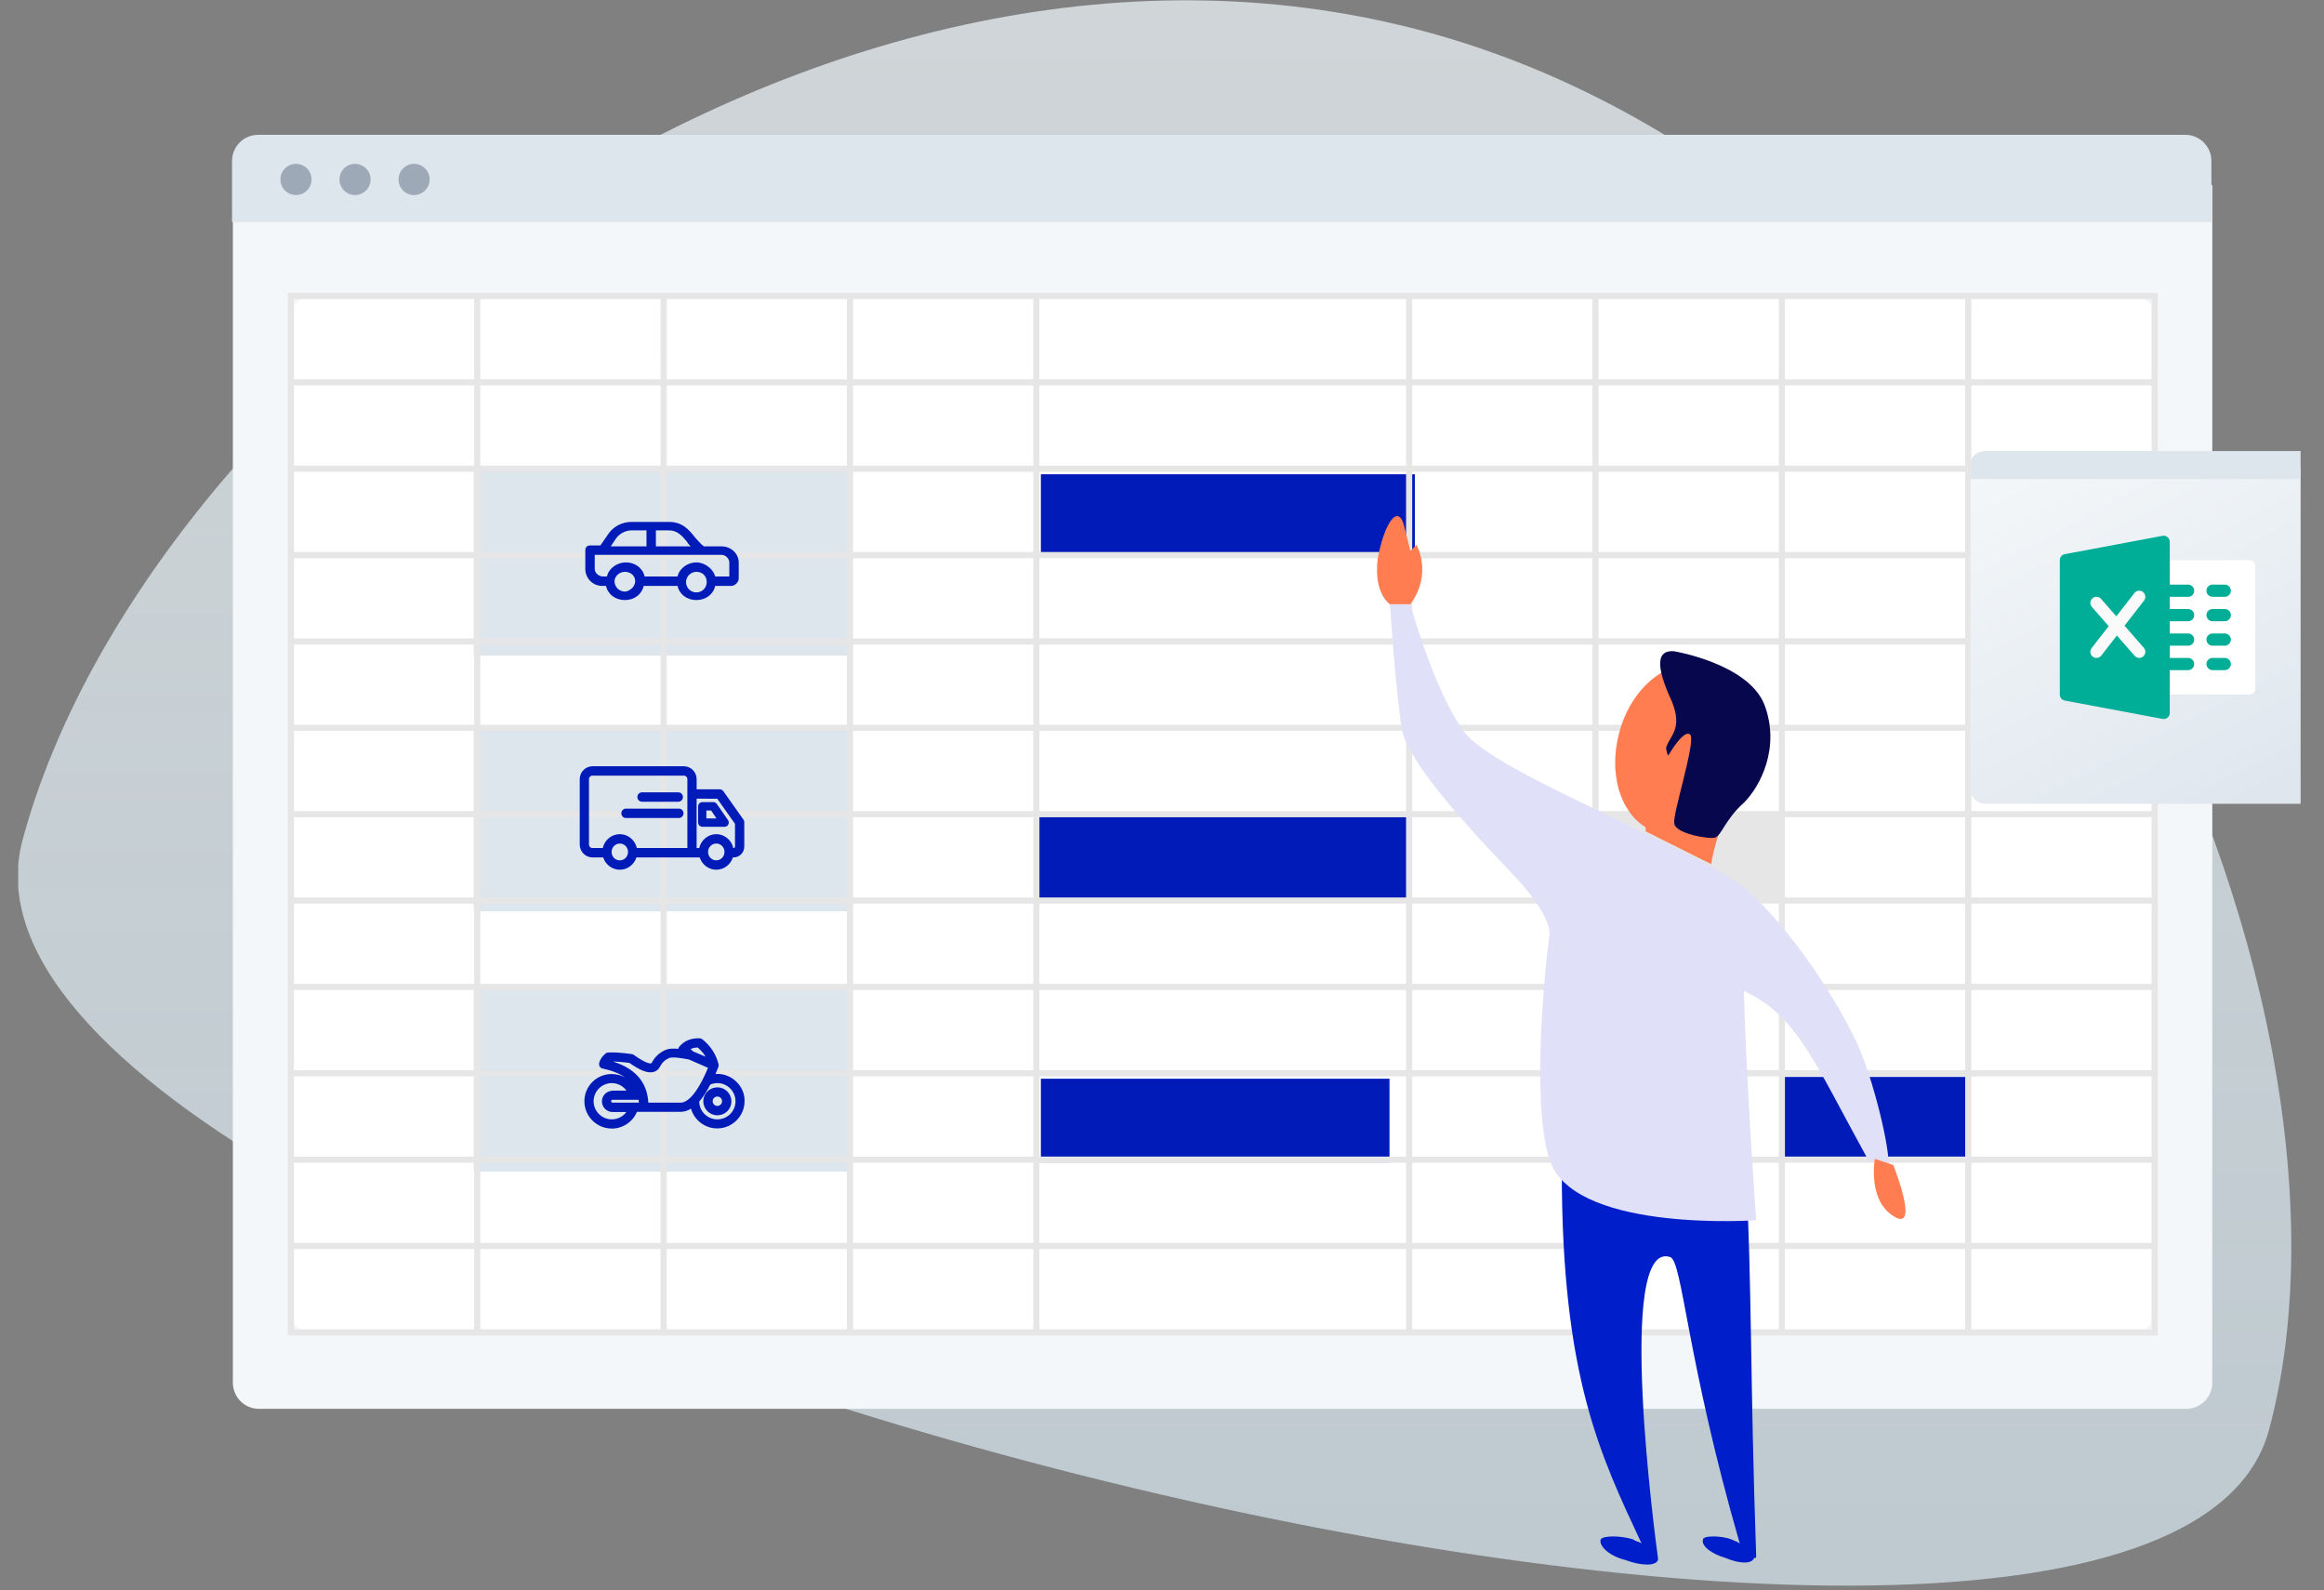 <svg width="383" height="262" viewBox="0 0 383 262" fill="none" xmlns="http://www.w3.org/2000/svg">
<rect x="0" y="0" width="383" height="262" fill="#808080" stroke="none"/>
<g clip-path="url(#clip0_7101_2059)">
<g clip-path="url(#clip1_7101_2059)">
<path opacity="0.7" fill-rule="evenodd" clip-rule="evenodd" d="M373.932 235.611C393.258 163.749 334.941 31.911 234.497 5.096C134.053 -21.72 23.84 63.585 3.721 138.397C-16.398 213.209 354.607 307.472 373.932 235.611Z" fill="url(#paint0_linear_7101_2059)"/>
<path d="M360.298 232.123H42.67C40.299 232.123 38.377 230.195 38.377 227.817V30.509H364.591V227.817C364.591 230.195 362.669 232.123 360.298 232.123Z" fill="#F4F7F9"/>
<path d="M350.981 219.794H51.987C49.592 219.794 47.646 217.843 47.646 215.441V52.95C47.646 50.548 49.592 48.596 51.987 48.596H350.981C353.376 48.596 355.322 50.548 355.322 52.95V215.441C355.322 217.843 353.382 219.788 350.981 219.794Z" fill="white"/>
<path d="M364.453 36.599H38.24V26.522C38.24 24.144 40.162 22.216 42.533 22.216H360.154C362.525 22.216 364.447 24.144 364.447 26.522L364.453 36.599Z" fill="#DDE5ED"/>
<path d="M48.777 32.137C50.193 32.137 51.34 30.986 51.34 29.567C51.34 28.147 50.193 26.997 48.777 26.997C47.362 26.997 46.215 28.147 46.215 29.567C46.215 30.986 47.362 32.137 48.777 32.137Z" fill="#9DA9B6"/>
<path d="M61.016 30.107C61.313 28.719 60.432 27.353 59.048 27.054C57.665 26.756 56.302 27.639 56.005 29.027C55.707 30.415 56.588 31.782 57.972 32.08C59.355 32.378 60.718 31.495 61.016 30.107Z" fill="#9DA9B6"/>
<path d="M68.242 32.137C69.657 32.137 70.805 30.986 70.805 29.567C70.805 28.147 69.657 26.997 68.242 26.997C66.827 26.997 65.68 28.147 65.68 29.567C65.68 30.986 66.827 32.137 68.242 32.137Z" fill="#9DA9B6"/>
<path d="M140.129 77.374H78.076V108.018H140.129V77.374Z" fill="#DDE5ED"/>
<path d="M140.129 119.509H78.076V150.152H140.129V119.509Z" fill="#DDE5ED"/>
<path d="M140.129 162.409H78.076V193.053H140.129V162.409Z" fill="#DDE5ED"/>
<path d="M228.994 177.731H171.538V191.52H228.994V177.731Z" fill="#001BB8"/>
<path d="M324.404 177.439H293.587V191.119H324.404V177.439Z" fill="#001BB8"/>
<path d="M293.587 134.481H262.77V148.16H293.587V134.481Z" fill="#E6E6E6"/>
<path d="M232.457 134.481H170.823V148.16H232.457V134.481Z" fill="#001BB8"/>
<path d="M233.172 78.14H171.538V91.82H233.172V78.14Z" fill="#001BB8"/>
<path d="M47.433 48.263V220.032H355.6V48.263H47.433ZM354.582 62.495H324.879V49.278H354.582V62.495ZM171.304 162.101V148.884H231.722V162.101H171.304ZM231.722 163.11V176.327H171.304V163.11H231.722ZM231.722 106.194V119.411H171.304V106.194H231.722ZM171.304 105.179V91.962H231.722V105.179H171.304ZM171.304 133.637V120.42H231.722V133.637H171.304ZM231.722 134.652V147.869H171.304V134.652H231.722ZM170.293 119.411H140.589V106.194H170.293V119.411ZM170.293 120.426V133.643H140.589V120.426H170.293ZM170.293 134.652V147.869H140.589V134.652H170.293ZM170.293 148.884V162.101H140.589V148.884H170.293ZM232.734 148.884H262.437V162.101H232.734V148.884ZM232.734 147.869V134.652H262.437V147.869H232.734ZM232.734 133.637V120.42H262.437V133.637H232.734ZM232.734 119.411V106.194H262.437V119.411H232.734ZM232.734 105.179V91.962H262.437V105.179H232.734ZM232.734 90.953V77.736H262.437V90.953H232.734ZM231.722 90.953H171.304V77.736H231.722V90.953ZM170.293 90.953H140.589V77.736H170.293V90.953ZM170.293 91.968V105.185H140.589V91.968H170.293ZM139.578 105.179H109.875V91.962H139.578V105.179ZM139.578 106.194V119.411H109.875V106.194H139.578ZM139.578 120.426V133.643H109.875V120.426H139.578ZM139.578 134.652V147.869H109.875V134.652H139.578ZM139.578 148.884V162.101H109.875V148.884H139.578ZM139.578 163.11V176.327H109.875V163.11H139.578ZM140.589 163.11H170.293V176.327H140.589V163.11ZM170.293 177.342V190.559H140.589V177.342H170.293ZM171.304 177.342H231.722V190.559H171.304V177.342ZM232.734 177.342H262.437V190.559H232.734V177.342ZM232.734 176.327V163.11H262.437V176.327H232.734ZM263.449 163.11H293.152V176.327H263.449V163.11ZM263.449 162.101V148.884H293.152V162.101H263.449ZM263.449 147.869V134.652H293.152V147.869H263.449ZM263.449 133.637V120.42H293.152V133.637H263.449ZM263.449 119.411V106.194H293.152V119.411H263.449ZM263.449 105.179V91.962H293.152V105.179H263.449ZM263.449 90.953V77.736H293.152V90.953H263.449ZM263.449 76.721V63.504H293.152V76.721H263.449ZM262.437 76.721H232.734V63.504H262.437V76.721ZM231.722 76.721H171.304V63.504H231.722V76.721ZM170.293 76.721H140.589V63.504H170.293V76.721ZM139.578 76.721H109.875V63.504H139.578V76.721ZM139.578 77.736V90.953H109.875V77.736H139.578ZM108.863 90.953H79.154V77.736H108.857V90.953H108.863ZM108.863 91.968V105.185H79.154V91.968H108.863ZM108.863 106.194V119.411H79.154V106.194H108.863ZM108.863 120.426V133.643H79.154V120.426H108.863ZM108.863 134.652V147.869H79.154V134.652H108.863ZM108.863 148.884V162.101H79.154V148.884H108.863ZM108.863 163.11V176.327H79.154V163.11H108.863ZM108.863 177.342V190.559H79.154V177.342H108.863ZM109.869 177.342H139.572V190.559H109.869V177.342ZM139.578 191.568V204.785H109.875V191.568H139.578ZM140.589 191.568H170.293V204.785H140.589V191.568ZM171.304 191.568H231.722V204.785H171.304V191.568ZM232.734 191.568H262.437V204.785H232.734V191.568ZM263.449 191.568H293.152V204.785H263.449V191.568ZM263.449 190.559V177.342H293.152V190.559H263.449ZM294.164 177.342H323.867V190.559H294.164V177.342ZM294.164 176.327V163.11H323.867V176.327H294.164ZM294.164 162.101V148.884H323.867V162.101H294.164ZM294.164 147.869V134.652H323.867V147.869H294.164ZM294.164 133.637V120.42H323.867V133.637H294.164ZM294.164 119.411V106.194H323.867V119.411H294.164ZM294.164 105.179V91.962H323.867V105.179H294.164ZM294.164 90.953V77.736H323.867V90.953H294.164ZM294.164 76.721V63.504H323.867V76.721H294.164ZM294.164 62.495V49.278H323.867V62.495H294.164ZM293.152 62.495H263.449V49.278H293.152V62.495ZM262.437 62.495H232.734V49.278H262.437V62.495ZM231.722 62.495H171.304V49.278H231.722V62.495ZM170.293 62.495H140.589V49.278H170.293V62.495ZM139.578 62.495H109.875V49.278H139.578V62.495ZM108.863 62.495H79.154V49.278H108.857L108.863 62.495ZM108.863 63.504V76.721H79.154V63.504H108.863ZM78.148 76.721H48.439V63.504H78.142L78.148 76.721ZM78.148 77.736V90.953H48.439V77.736H78.148ZM78.148 91.968V105.185H48.439V91.968H78.148ZM78.148 106.194V119.411H48.439V106.194H78.148ZM78.148 120.426V133.643H48.439V120.426H78.148ZM78.148 134.652V147.869H48.439V134.652H78.148ZM78.148 148.884V162.101H48.439V148.884H78.148ZM78.148 163.11V176.327H48.439V163.11H78.148ZM78.148 177.342V190.559H48.439V177.342H78.148ZM78.148 191.568V204.785H48.439V191.568H78.148ZM79.154 191.568H108.857V204.785H79.154V191.568ZM108.863 205.8V219.017H79.154V205.8H108.863ZM109.869 205.8H139.572V219.017H109.869V205.8ZM140.589 205.8H170.293V219.017H140.589V205.8ZM171.304 205.8H231.722V219.017H171.304V205.8ZM232.734 205.8H262.437V219.017H232.734V205.8ZM263.449 205.8H293.152V219.017H263.449V205.8ZM294.164 205.8H323.867V219.017H294.164V205.8ZM294.164 204.785V191.568H323.867V204.785H294.164ZM324.879 191.568H354.582V204.785H324.879V191.568ZM324.879 190.559V177.342H354.582V190.559H324.879ZM324.879 176.327V163.11H354.582V176.327H324.879ZM324.879 162.101V148.884H354.582V162.101H324.879ZM324.879 147.869V134.652H354.582V147.869H324.879ZM324.879 133.637V120.42H354.582V133.637H324.879ZM324.879 119.411V106.194H354.582V119.411H324.879ZM324.879 105.179V91.962H354.582V105.179H324.879ZM324.879 90.953V77.736H354.582V90.953H324.879ZM324.879 76.721V63.504H354.582V76.721H324.879ZM78.148 49.278V62.495H48.439V49.278H78.148ZM48.439 205.8H78.142V219.017H48.439V205.8ZM324.879 219.017V205.8H354.582V219.017H324.879Z" fill="#E6E6E6"/>
<path d="M289.421 256.349C288.409 227.35 288.746 212.176 287.735 192.956H257.387C257.387 227.013 263.794 239.826 270.538 254.326C270.201 253.989 269.526 253.989 269.189 253.651C267.166 252.977 264.131 252.977 263.794 253.651C263.457 254.663 265.143 256.349 267.84 257.023C270.538 258.035 272.898 258.035 273.235 257.023V256.686C272.898 254.326 266.154 204.083 275.259 207.118C277.282 207.793 277.956 223.978 286.723 254.326C286.386 253.989 286.049 253.989 285.374 253.651C283.688 252.977 280.654 252.977 280.654 253.651C280.317 254.663 282.003 256.012 284.363 256.686C286.723 257.698 288.746 257.698 289.084 256.686C289.421 256.686 289.421 256.686 289.421 256.349Z" fill="#001EC9"/>
<path d="M306.281 172.387C302.909 164.968 295.49 153.504 288.072 146.76C280.654 140.016 246.26 127.54 241.202 120.458C236.144 113.377 232.434 99.552 232.434 99.552H229.062C229.062 99.552 230.074 114.726 231.086 120.458C232.434 126.191 242.888 137.318 249.632 144.399C254.015 149.12 255.364 152.155 255.364 153.841C254.352 161.596 252.329 183.852 255.701 191.944C260.759 203.072 289.421 201.049 289.421 201.049C289.421 201.049 287.735 177.445 287.398 163.282C296.165 167.329 298.862 174.747 307.967 191.27L311.002 192.281C312.013 191.944 309.316 179.468 306.281 172.387Z" fill="#E0E0F8"/>
<path d="M229.062 99.552C229.062 99.552 226.365 97.866 227.039 92.134C228.051 86.401 230.411 82.692 231.423 86.739C232.434 90.785 232.434 90.785 232.434 90.785L233.446 89.773C233.446 89.773 236.144 94.494 232.434 99.552H229.062Z" fill="#FF7D50"/>
<path d="M308.978 190.933C308.978 190.933 307.63 198.351 312.687 200.711C316.059 202.06 312.013 191.944 312.013 191.944L308.978 190.933Z" fill="#FF7D50"/>
<path d="M281.328 109.668C275.259 107.982 268.852 113.04 266.829 120.796C265.143 127.202 266.829 133.609 271.212 136.307V136.981L282.003 142.376C282.34 140.016 283.689 135.295 285.374 132.26C286.723 130.574 287.735 128.551 288.072 126.191C290.432 118.772 287.06 111.017 281.328 109.668Z" fill="#FF7D50"/>
<path d="M275.933 107.308C275.933 107.308 288.072 109.331 290.77 116.075C293.467 123.156 290.095 129.563 287.398 132.26C284.363 134.958 283.688 137.656 282.677 137.993C281.665 138.33 275.933 137.318 275.933 135.632C275.596 134.284 279.305 122.819 278.63 121.133C277.619 119.784 274.921 124.505 274.921 124.505C274.921 124.505 274.584 123.83 274.584 123.156C275.258 121.133 277.282 120.121 275.596 115.738C273.572 111.354 272.224 106.971 275.933 107.308Z" fill="#07074E"/>
<path d="M327.338 132.435H383.372C384.763 132.435 385.955 131.442 385.955 130.268V79.245C385.955 78.071 384.763 77.078 383.372 77.078H327.338C325.947 77.078 324.754 78.071 324.754 79.245V130.268C324.754 131.442 325.947 132.435 327.338 132.435Z" fill="url(#paint1_linear_7101_2059)"/>
<path d="M327.264 74.31H383.438C384.839 74.31 386.041 75.374 386.041 76.617V78.923H324.761V76.617C324.661 75.286 325.762 74.31 327.264 74.31Z" fill="#DDE5ED"/>
<path d="M370.671 114.44H356.577C356.021 114.44 355.57 113.989 355.57 113.433C355.57 112.878 355.57 93.854 355.57 93.299C355.57 92.743 356.021 92.292 356.577 92.292H370.671C371.227 92.292 371.678 92.743 371.678 93.299V113.433C371.678 113.989 371.227 114.44 370.671 114.44Z" fill="white"/>
<path d="M360.604 98.332H356.577C356.021 98.332 355.57 97.881 355.57 97.325C355.57 96.769 356.021 96.318 356.577 96.318H360.604C361.16 96.318 361.611 96.769 361.611 97.325C361.611 97.881 361.16 98.332 360.604 98.332Z" fill="#00AE97"/>
<path d="M360.604 102.359H356.577C356.021 102.359 355.57 101.908 355.57 101.353C355.57 100.797 356.021 100.346 356.577 100.346H360.604C361.16 100.346 361.611 100.797 361.611 101.353C361.611 101.908 361.16 102.359 360.604 102.359Z" fill="#00AE97"/>
<path d="M360.604 106.386H356.577C356.021 106.386 355.57 105.935 355.57 105.379C355.57 104.824 356.021 104.373 356.577 104.373H360.604C361.16 104.373 361.611 104.824 361.611 105.379C361.611 105.935 361.16 106.386 360.604 106.386Z" fill="#00AE97"/>
<path d="M360.604 110.413H356.577C356.021 110.413 355.57 109.962 355.57 109.406C355.57 108.851 356.021 108.4 356.577 108.4H360.604C361.16 108.4 361.611 108.851 361.611 109.406C361.611 109.962 361.16 110.413 360.604 110.413Z" fill="#00AE97"/>
<path d="M366.644 98.332H364.631C364.075 98.332 363.624 97.881 363.624 97.326C363.624 96.77 364.075 96.319 364.631 96.319H366.644C367.2 96.319 367.651 96.77 367.651 97.326C367.651 97.881 367.2 98.332 366.644 98.332Z" fill="#00AE97"/>
<path d="M366.644 102.359H364.631C364.075 102.359 363.624 101.908 363.624 101.353C363.624 100.797 364.075 100.346 364.631 100.346H366.644C367.2 100.346 367.651 100.797 367.651 101.353C367.651 101.908 367.2 102.359 366.644 102.359Z" fill="#00AE97"/>
<path d="M366.644 106.386H364.631C364.075 106.386 363.624 105.935 363.624 105.379C363.624 104.824 364.075 104.373 364.631 104.373H366.644C367.2 104.373 367.651 104.824 367.651 105.379C367.651 105.935 367.2 106.386 366.644 106.386Z" fill="#00AE97"/>
<path d="M366.644 110.413H364.631C364.075 110.413 363.624 109.962 363.624 109.406C363.624 108.851 364.075 108.4 364.631 108.4H366.644C367.2 108.4 367.651 108.851 367.651 109.406C367.651 109.962 367.2 110.413 366.644 110.413Z" fill="#00AE97"/>
<path d="M357.219 88.497C356.99 88.305 356.682 88.223 356.392 88.283L340.284 91.303C339.807 91.392 339.463 91.807 339.463 92.292V114.44C339.463 114.923 339.807 115.34 340.284 115.429L356.392 118.449C356.452 118.461 356.515 118.467 356.577 118.467C356.811 118.467 357.038 118.386 357.219 118.235C357.451 118.044 357.584 117.758 357.584 117.46V89.272C357.584 88.972 357.451 88.688 357.219 88.497Z" fill="#00AE97"/>
<path d="M353.307 106.731L350.124 103.092L353.344 98.953C353.686 98.514 353.605 97.881 353.169 97.539C352.732 97.197 352.099 97.277 351.755 97.714L348.773 101.548L346.26 98.677C345.892 98.254 345.256 98.216 344.841 98.582C344.422 98.948 344.38 99.585 344.746 100.002L347.515 103.167L344.708 106.775C344.366 107.214 344.446 107.846 344.883 108.188C345.068 108.331 345.288 108.4 345.503 108.4C345.803 108.4 346.099 108.267 346.299 108.011L348.866 104.709L351.793 108.053C351.993 108.283 352.27 108.4 352.55 108.4C352.786 108.4 353.022 108.317 353.213 108.15C353.632 107.784 353.674 107.147 353.307 106.731Z" fill="#FAFAFA"/>
<path d="M121.29 178.378C120.465 177.554 119.382 177.091 118.222 177.091C118.016 177.091 117.835 177.117 117.655 177.143C117.861 176.705 118.042 176.242 118.248 175.753V175.727C118.248 175.701 118.274 175.65 118.274 175.624C118.274 175.598 118.274 175.598 118.274 175.573C118.274 175.521 118.274 175.47 118.274 175.418C118.274 175.418 118.274 175.418 118.274 175.393C117.861 173.771 116.984 172.407 115.644 171.352C115.541 171.275 115.438 171.223 115.309 171.223C113.916 171.172 112.808 171.635 112.034 172.587C111.957 172.69 111.905 172.845 111.905 172.973C110.9 172.87 110.23 172.922 109.74 173.128C108.786 173.539 108.038 174.234 107.574 175.135C107.497 175.315 107.394 175.341 107.342 175.341C107.058 175.418 106.311 175.315 104.351 173.926C104.274 173.874 104.171 173.823 104.093 173.823C102.443 173.591 101.129 173.514 100.226 173.565C100.097 173.565 99.968 173.617 99.865 173.72C99.324 174.183 99.014 174.672 98.885 175.187C98.86 175.341 98.885 175.521 98.963 175.65C99.04 175.779 99.195 175.882 99.35 175.907C102.418 176.551 104.3 177.863 105.073 179.871H104.867C104.222 178.224 102.624 177.117 100.819 177.117C98.421 177.091 96.462 179.047 96.462 181.441C96.462 183.834 98.421 185.79 100.819 185.79C102.624 185.79 104.222 184.684 104.867 183.036H112.163C112.782 183.036 113.375 182.831 113.968 182.419C114.432 184.349 116.159 185.765 118.196 185.765C120.594 185.765 122.553 183.809 122.553 181.415C122.579 180.283 122.115 179.202 121.29 178.378ZM118.222 184.581C116.495 184.581 115.077 183.191 115.077 181.441C115.721 180.72 116.34 179.768 116.959 178.558H116.984C117.371 178.404 117.784 178.301 118.222 178.301C119.949 178.301 121.367 179.716 121.367 181.441C121.367 183.191 119.949 184.581 118.222 184.581ZM113.968 180.875C113.246 181.595 112.653 181.827 112.189 181.827H106.697C106.569 178.301 104.454 175.959 100.381 174.878C100.407 174.826 100.458 174.801 100.51 174.749C101.283 174.723 102.418 174.801 103.784 174.981C105.589 176.242 106.775 176.705 107.651 176.473C108.09 176.371 108.451 176.062 108.657 175.624C108.992 174.981 109.508 174.492 110.204 174.183C110.874 173.9 112.782 174.26 113.581 174.415L116.881 175.856C115.85 178.378 114.896 179.871 114.097 180.746C114.045 180.772 113.994 180.823 113.968 180.875ZM104.609 181.827C104.506 181.801 104.377 181.801 104.274 181.827H100.948C100.742 181.827 100.561 181.647 100.561 181.441C100.561 181.235 100.742 181.055 100.948 181.055H105.383C105.408 181.312 105.434 181.544 105.46 181.827H104.609ZM100.948 179.871C100.072 179.871 99.35 180.591 99.35 181.466C99.35 182.342 100.072 183.062 100.948 183.062H103.526C102.959 183.989 101.954 184.581 100.819 184.581C99.092 184.581 97.674 183.165 97.674 181.441C97.674 179.716 99.092 178.301 100.819 178.301C101.954 178.301 102.985 178.919 103.526 179.845H100.948V179.871ZM114.123 173.359C113.968 173.179 113.762 172.999 113.53 172.845C113.942 172.561 114.432 172.433 115.051 172.433C115.721 172.999 116.263 173.668 116.623 174.415L114.123 173.359Z" fill="#001BB8"/>
<path d="M118.222 179.305C117.036 179.305 116.056 180.257 116.056 181.441C116.056 182.625 117.01 183.603 118.222 183.603C119.434 183.603 120.388 182.65 120.388 181.441C120.362 180.257 119.408 179.305 118.222 179.305ZM119.15 181.441C119.15 181.955 118.738 182.367 118.222 182.367C117.706 182.367 117.294 181.955 117.294 181.441C117.294 180.926 117.706 180.514 118.222 180.514C118.738 180.514 119.15 180.926 119.15 181.441Z" fill="#001BB8"/>
<path d="M121.29 178.378C120.465 177.554 119.382 177.091 118.222 177.091C118.016 177.091 117.835 177.117 117.655 177.143C117.861 176.705 118.042 176.242 118.248 175.753V175.727C118.248 175.701 118.274 175.65 118.274 175.624C118.274 175.598 118.274 175.598 118.274 175.573C118.274 175.521 118.274 175.47 118.274 175.418C118.274 175.418 118.274 175.418 118.274 175.393C117.861 173.771 116.984 172.407 115.644 171.352C115.541 171.275 115.438 171.223 115.309 171.223C113.916 171.172 112.808 171.635 112.034 172.587C111.957 172.69 111.905 172.845 111.905 172.973C110.9 172.87 110.23 172.922 109.74 173.128C108.786 173.539 108.038 174.234 107.574 175.135C107.497 175.315 107.394 175.341 107.342 175.341C107.058 175.418 106.311 175.315 104.351 173.926C104.274 173.874 104.171 173.823 104.093 173.823C102.443 173.591 101.129 173.514 100.226 173.565C100.097 173.565 99.968 173.617 99.865 173.72C99.324 174.183 99.014 174.672 98.885 175.187C98.86 175.341 98.885 175.521 98.963 175.65C99.04 175.779 99.195 175.882 99.35 175.907C102.418 176.551 104.3 177.863 105.073 179.871H104.867C104.222 178.224 102.624 177.117 100.819 177.117C98.421 177.091 96.462 179.047 96.462 181.441C96.462 183.834 98.421 185.79 100.819 185.79C102.624 185.79 104.222 184.684 104.867 183.036H112.163C112.782 183.036 113.375 182.831 113.968 182.419C114.432 184.349 116.159 185.765 118.196 185.765C120.594 185.765 122.553 183.809 122.553 181.415C122.579 180.283 122.115 179.202 121.29 178.378ZM118.222 184.581C116.495 184.581 115.077 183.191 115.077 181.441C115.721 180.72 116.34 179.768 116.959 178.558H116.984C117.371 178.404 117.784 178.301 118.222 178.301C119.949 178.301 121.367 179.716 121.367 181.441C121.367 183.191 119.949 184.581 118.222 184.581ZM113.968 180.875C113.246 181.595 112.653 181.827 112.189 181.827H106.697C106.569 178.301 104.454 175.959 100.381 174.878C100.407 174.826 100.458 174.801 100.51 174.749C101.283 174.723 102.418 174.801 103.784 174.981C105.589 176.242 106.775 176.705 107.651 176.473C108.09 176.371 108.451 176.062 108.657 175.624C108.992 174.981 109.508 174.492 110.204 174.183C110.874 173.9 112.782 174.26 113.581 174.415L116.881 175.856C115.85 178.378 114.896 179.871 114.097 180.746C114.045 180.772 113.994 180.823 113.968 180.875ZM104.609 181.827C104.506 181.801 104.377 181.801 104.274 181.827H100.948C100.742 181.827 100.561 181.647 100.561 181.441C100.561 181.235 100.742 181.055 100.948 181.055H105.383C105.408 181.312 105.434 181.544 105.46 181.827H104.609ZM100.948 179.871C100.072 179.871 99.35 180.591 99.35 181.466C99.35 182.342 100.072 183.062 100.948 183.062H103.526C102.959 183.989 101.954 184.581 100.819 184.581C99.092 184.581 97.674 183.165 97.674 181.441C97.674 179.716 99.092 178.301 100.819 178.301C101.954 178.301 102.985 178.919 103.526 179.845H100.948V179.871ZM114.123 173.359C113.968 173.179 113.762 172.999 113.53 172.845C113.942 172.561 114.432 172.433 115.051 172.433C115.721 172.999 116.263 173.668 116.623 174.415L114.123 173.359Z" stroke="#001BB8" stroke-width="0.306"/>
<path d="M118.222 179.305C117.036 179.305 116.056 180.257 116.056 181.441C116.056 182.625 117.01 183.603 118.222 183.603C119.434 183.603 120.388 182.65 120.388 181.441C120.362 180.257 119.408 179.305 118.222 179.305ZM119.15 181.441C119.15 181.955 118.738 182.367 118.222 182.367C117.706 182.367 117.294 181.955 117.294 181.441C117.294 180.926 117.706 180.514 118.222 180.514C118.738 180.514 119.15 180.926 119.15 181.441Z" stroke="#001BB8" stroke-width="0.306"/>
<path fill-rule="evenodd" clip-rule="evenodd" d="M112.716 126.404H97.632C96.57 126.404 95.696 127.294 95.696 128.375V139.145C95.696 140.229 96.571 141.117 97.632 141.117H99.522C99.844 142.282 100.901 143.145 102.145 143.145C103.39 143.145 104.447 142.283 104.77 141.117H115.423C115.745 142.283 116.803 143.145 118.046 143.145C119.29 143.145 120.346 142.283 120.67 141.117H120.913C121.787 141.117 122.505 140.384 122.505 139.497V135.569H122.504C122.516 135.468 122.504 135.364 122.468 135.269V135.266C122.441 135.187 122.398 135.115 122.342 135.054L119.09 130.456C118.975 130.296 118.791 130.2 118.596 130.2L114.652 130.198V128.376C114.652 127.293 113.778 126.404 112.716 126.404ZM115.739 132.311H117.563C117.737 132.311 117.899 132.396 117.999 132.54L119.851 135.206C119.967 135.373 119.982 135.592 119.89 135.774C119.801 135.954 119.617 136.069 119.415 136.07H115.739C115.595 136.068 115.458 136.01 115.357 135.907C115.257 135.804 115.201 135.666 115.203 135.522V132.859C115.203 132.555 115.443 132.311 115.739 132.311ZM116.259 133.385V134.996H118.368L117.274 133.385H116.259ZM97.632 127.644C97.439 127.645 97.254 127.723 97.12 127.86C96.985 127.997 96.911 128.183 96.913 128.375V139.145C96.913 139.551 97.232 139.876 97.631 139.876H99.462C99.694 138.582 100.811 137.59 102.144 137.59C103.477 137.59 104.597 138.582 104.827 139.876H113.433V128.375C113.435 128.183 113.361 127.997 113.226 127.86C113.092 127.723 112.908 127.645 112.715 127.644H97.632ZM114.651 139.877V131.439L118.283 131.442L121.285 135.684V139.498C121.287 139.598 121.248 139.694 121.178 139.765C121.108 139.836 121.012 139.877 120.913 139.877H120.727C120.498 138.583 119.378 137.591 118.044 137.591C116.712 137.591 115.594 138.583 115.363 139.877H114.651ZM102.144 138.831V138.834C101.307 138.834 100.638 139.514 100.638 140.372V140.377C100.64 141.228 101.306 141.906 102.144 141.906C102.972 141.906 103.633 141.241 103.651 140.404V140.371C103.651 139.512 102.983 138.831 102.144 138.831ZM116.537 140.37C116.537 139.512 117.206 138.831 118.044 138.831C118.882 138.831 119.55 139.512 119.55 140.371C119.55 141.224 118.882 141.904 118.044 141.904C117.205 141.904 116.537 141.223 116.537 140.37ZM105.804 130.699H111.778C111.941 130.697 112.099 130.762 112.213 130.879C112.33 130.996 112.394 131.154 112.394 131.32C112.395 131.485 112.33 131.644 112.213 131.761C112.099 131.878 111.942 131.943 111.778 131.941H105.804C105.64 131.943 105.482 131.878 105.368 131.761C105.126 131.517 105.126 131.123 105.368 130.879C105.483 130.762 105.64 130.697 105.804 130.699ZM111.875 133.385H103.167C103.003 133.383 102.846 133.447 102.731 133.563C102.614 133.679 102.55 133.839 102.55 134.006C102.55 134.171 102.615 134.329 102.731 134.447C102.846 134.563 103.003 134.627 103.167 134.625H111.875C112.038 134.627 112.196 134.563 112.311 134.447C112.427 134.329 112.492 134.171 112.492 134.006C112.492 133.84 112.427 133.679 112.311 133.563C112.196 133.447 112.038 133.383 111.875 133.385Z" fill="#001BB8" stroke="#001BB8" stroke-width="0.306"/>
<g clip-path="url(#clip2_7101_2059)">
<path d="M99.254 96.229H100.029C100.339 97.625 101.58 98.555 102.976 98.555C104.527 98.555 105.613 97.47 105.923 96.229H111.817C112.127 97.625 113.368 98.555 114.763 98.555C116.314 98.555 117.4 97.47 117.71 96.229H120.502C121.122 96.229 121.588 95.764 121.588 95.299V92.662C121.588 91.266 120.502 90.18 118.951 90.18H115.849C113.988 88.474 113.057 86.148 110.266 86.148H104.062C102.666 86.148 101.27 86.923 100.495 88.009L98.944 90.18H97.237C96.927 90.18 96.772 90.49 96.772 90.646V93.748C96.772 95.143 97.858 96.229 99.254 96.229ZM102.976 97.625C101.89 97.625 100.96 96.849 100.96 95.764C100.96 94.678 101.89 93.903 102.976 93.903C104.062 93.903 104.992 94.678 104.992 95.764C104.992 96.849 104.062 97.625 102.976 97.625ZM114.763 97.625C113.678 97.625 112.747 96.849 112.747 95.764C112.747 94.678 113.678 93.903 114.763 93.903C115.849 93.903 116.78 94.678 116.78 95.764C116.78 96.849 115.849 97.625 114.763 97.625ZM114.453 90.18H107.939V87.233H110.266C112.282 87.233 113.057 88.939 114.453 90.18ZM101.425 88.629C102.046 87.854 102.976 87.233 104.062 87.233H106.853V90.18H100.339L101.425 88.629ZM97.703 91.266H118.951C119.882 91.266 120.502 91.886 120.502 92.662V95.299H117.71C117.4 93.903 116.159 92.972 114.763 92.972C113.212 92.972 112.127 94.058 111.817 95.299H105.923C105.768 93.903 104.527 92.972 102.976 92.972C101.425 92.972 100.339 94.058 100.029 95.299H99.254C98.323 95.299 97.703 94.678 97.703 93.903V91.266Z" fill="#001BB8"/>
<path d="M114.763 98.866C113.212 98.866 111.972 97.935 111.661 96.539H106.078C105.768 97.935 104.527 98.866 102.976 98.866C101.425 98.866 100.184 97.935 99.874 96.539H99.254C97.703 96.539 96.462 95.299 96.462 93.748V90.646C96.462 90.18 96.772 89.87 97.237 89.87H98.944L100.339 87.854C101.115 86.768 102.511 85.993 104.062 85.993H110.266C112.437 85.993 113.523 87.233 114.608 88.629C115.074 89.095 115.384 89.56 116.004 90.025H118.951C120.502 90.025 121.743 91.266 121.743 92.662V95.299C121.743 95.919 121.122 96.539 120.502 96.539H117.865C117.555 97.935 116.314 98.866 114.763 98.866ZM105.768 96.074H111.972V96.229C112.282 97.47 113.368 98.4 114.763 98.4C116.159 98.4 117.245 97.47 117.555 96.229V96.074H120.502C120.967 96.074 121.277 95.764 121.277 95.299V92.662C121.277 91.421 120.192 90.49 118.951 90.49H115.849C115.384 90.025 114.919 89.405 114.453 88.939C113.057 87.544 112.127 86.458 110.266 86.458H104.062C102.666 86.458 101.425 87.078 100.805 88.164L99.254 90.49H97.237C97.082 90.49 96.927 90.49 96.927 90.646V93.748C96.927 94.988 98.013 95.919 99.254 95.919H100.184V96.074C100.495 97.47 101.58 98.4 102.976 98.4C104.372 98.4 105.458 97.47 105.768 96.229V96.074ZM114.763 97.935C113.523 97.935 112.592 97.004 112.592 95.764C112.592 94.523 113.523 93.748 114.763 93.748C116.004 93.748 116.935 94.678 116.935 95.919C116.935 97.004 116.004 97.935 114.763 97.935ZM114.763 94.213C113.833 94.213 113.057 94.988 113.057 95.919C113.057 96.849 113.833 97.625 114.763 97.625C115.694 97.625 116.469 96.849 116.469 95.919C116.469 94.833 115.694 94.213 114.763 94.213ZM102.976 97.935C101.735 97.935 100.805 97.004 100.805 95.919C100.805 94.678 101.735 93.748 102.976 93.748C104.217 93.748 105.147 94.678 105.147 95.764C105.147 96.229 104.992 96.849 104.527 97.16C104.217 97.625 103.596 97.935 102.976 97.935ZM102.976 94.213C102.046 94.213 101.27 94.988 101.27 95.764C101.27 96.694 102.046 97.47 102.976 97.47C103.441 97.47 103.907 97.16 104.217 96.849C104.527 96.539 104.682 96.074 104.682 95.764C104.682 94.833 103.907 94.213 102.976 94.213ZM120.657 95.454H117.4V95.299C117.245 94.058 116.004 93.127 114.608 93.127C113.212 93.127 112.282 94.058 111.972 95.299V95.454H105.768V95.299C105.458 94.058 104.372 93.127 102.976 93.127C101.58 93.127 100.495 94.058 100.339 95.299V95.454H99.254C98.323 95.454 97.548 94.833 97.548 93.748V90.956H118.951C119.882 90.956 120.812 91.731 120.812 92.662L120.657 95.454ZM117.865 94.988H120.192V92.662C120.192 92.041 119.571 91.421 118.951 91.421H98.013V93.748C98.013 94.368 98.633 94.988 99.409 94.988H100.029C100.339 93.592 101.735 92.662 103.131 92.662C104.682 92.662 105.923 93.592 106.233 94.988H111.661C111.972 93.592 113.368 92.662 114.763 92.662C116.159 92.662 117.555 93.748 117.865 94.988ZM115.074 90.49H107.629V86.923H110.266C111.817 86.923 112.747 87.854 113.523 88.939C113.833 89.25 114.143 89.715 114.608 90.025L115.074 90.49ZM108.094 90.025H113.833C113.523 89.715 113.368 89.56 113.212 89.25C112.437 88.319 111.661 87.388 110.266 87.388H108.094V90.025ZM99.874 90.49L101.27 88.474C101.89 87.544 102.821 86.923 104.062 86.923H107.164V90.49H99.874ZM100.65 90.025H106.543V87.388H104.062C103.131 87.388 102.201 87.854 101.58 88.629L100.65 90.025Z" fill="#001BB8"/>
</g>
</g>
</g>
<defs>
<linearGradient id="paint0_linear_7101_2059" x1="190.272" y1="0.052" x2="190.272" y2="261.259" gradientUnits="userSpaceOnUse">
<stop stop-color="#F1F9FD"/>
<stop offset="1" stop-color="#E3F5FF" stop-opacity="0.9"/>
</linearGradient>
<linearGradient id="paint1_linear_7101_2059" x1="299.566" y1="91.139" x2="334.449" y2="158.263" gradientUnits="userSpaceOnUse">
<stop offset="0.001" stop-color="#F4F7F9"/>
<stop offset="0.999" stop-color="#DDE5ED"/>
</linearGradient>
<clipPath id="clip0_7101_2059">
<rect width="382" height="262" fill="white" transform="translate(0.5)"/>
</clipPath>
<clipPath id="clip1_7101_2059">
<path d="M3 7.661C3 3.43 6.43 0 10.661 0H371.485C375.716 0 379.146 3.43 379.146 7.661V254.339C379.146 258.57 375.716 262 371.485 262H10.661C6.43 262 3 258.57 3 254.339V7.661Z" fill="white"/>
</clipPath>
<clipPath id="clip2_7101_2059">
<rect width="25.281" height="25.281" fill="white" transform="translate(96.462 79.672)"/>
</clipPath>
</defs>
</svg>
